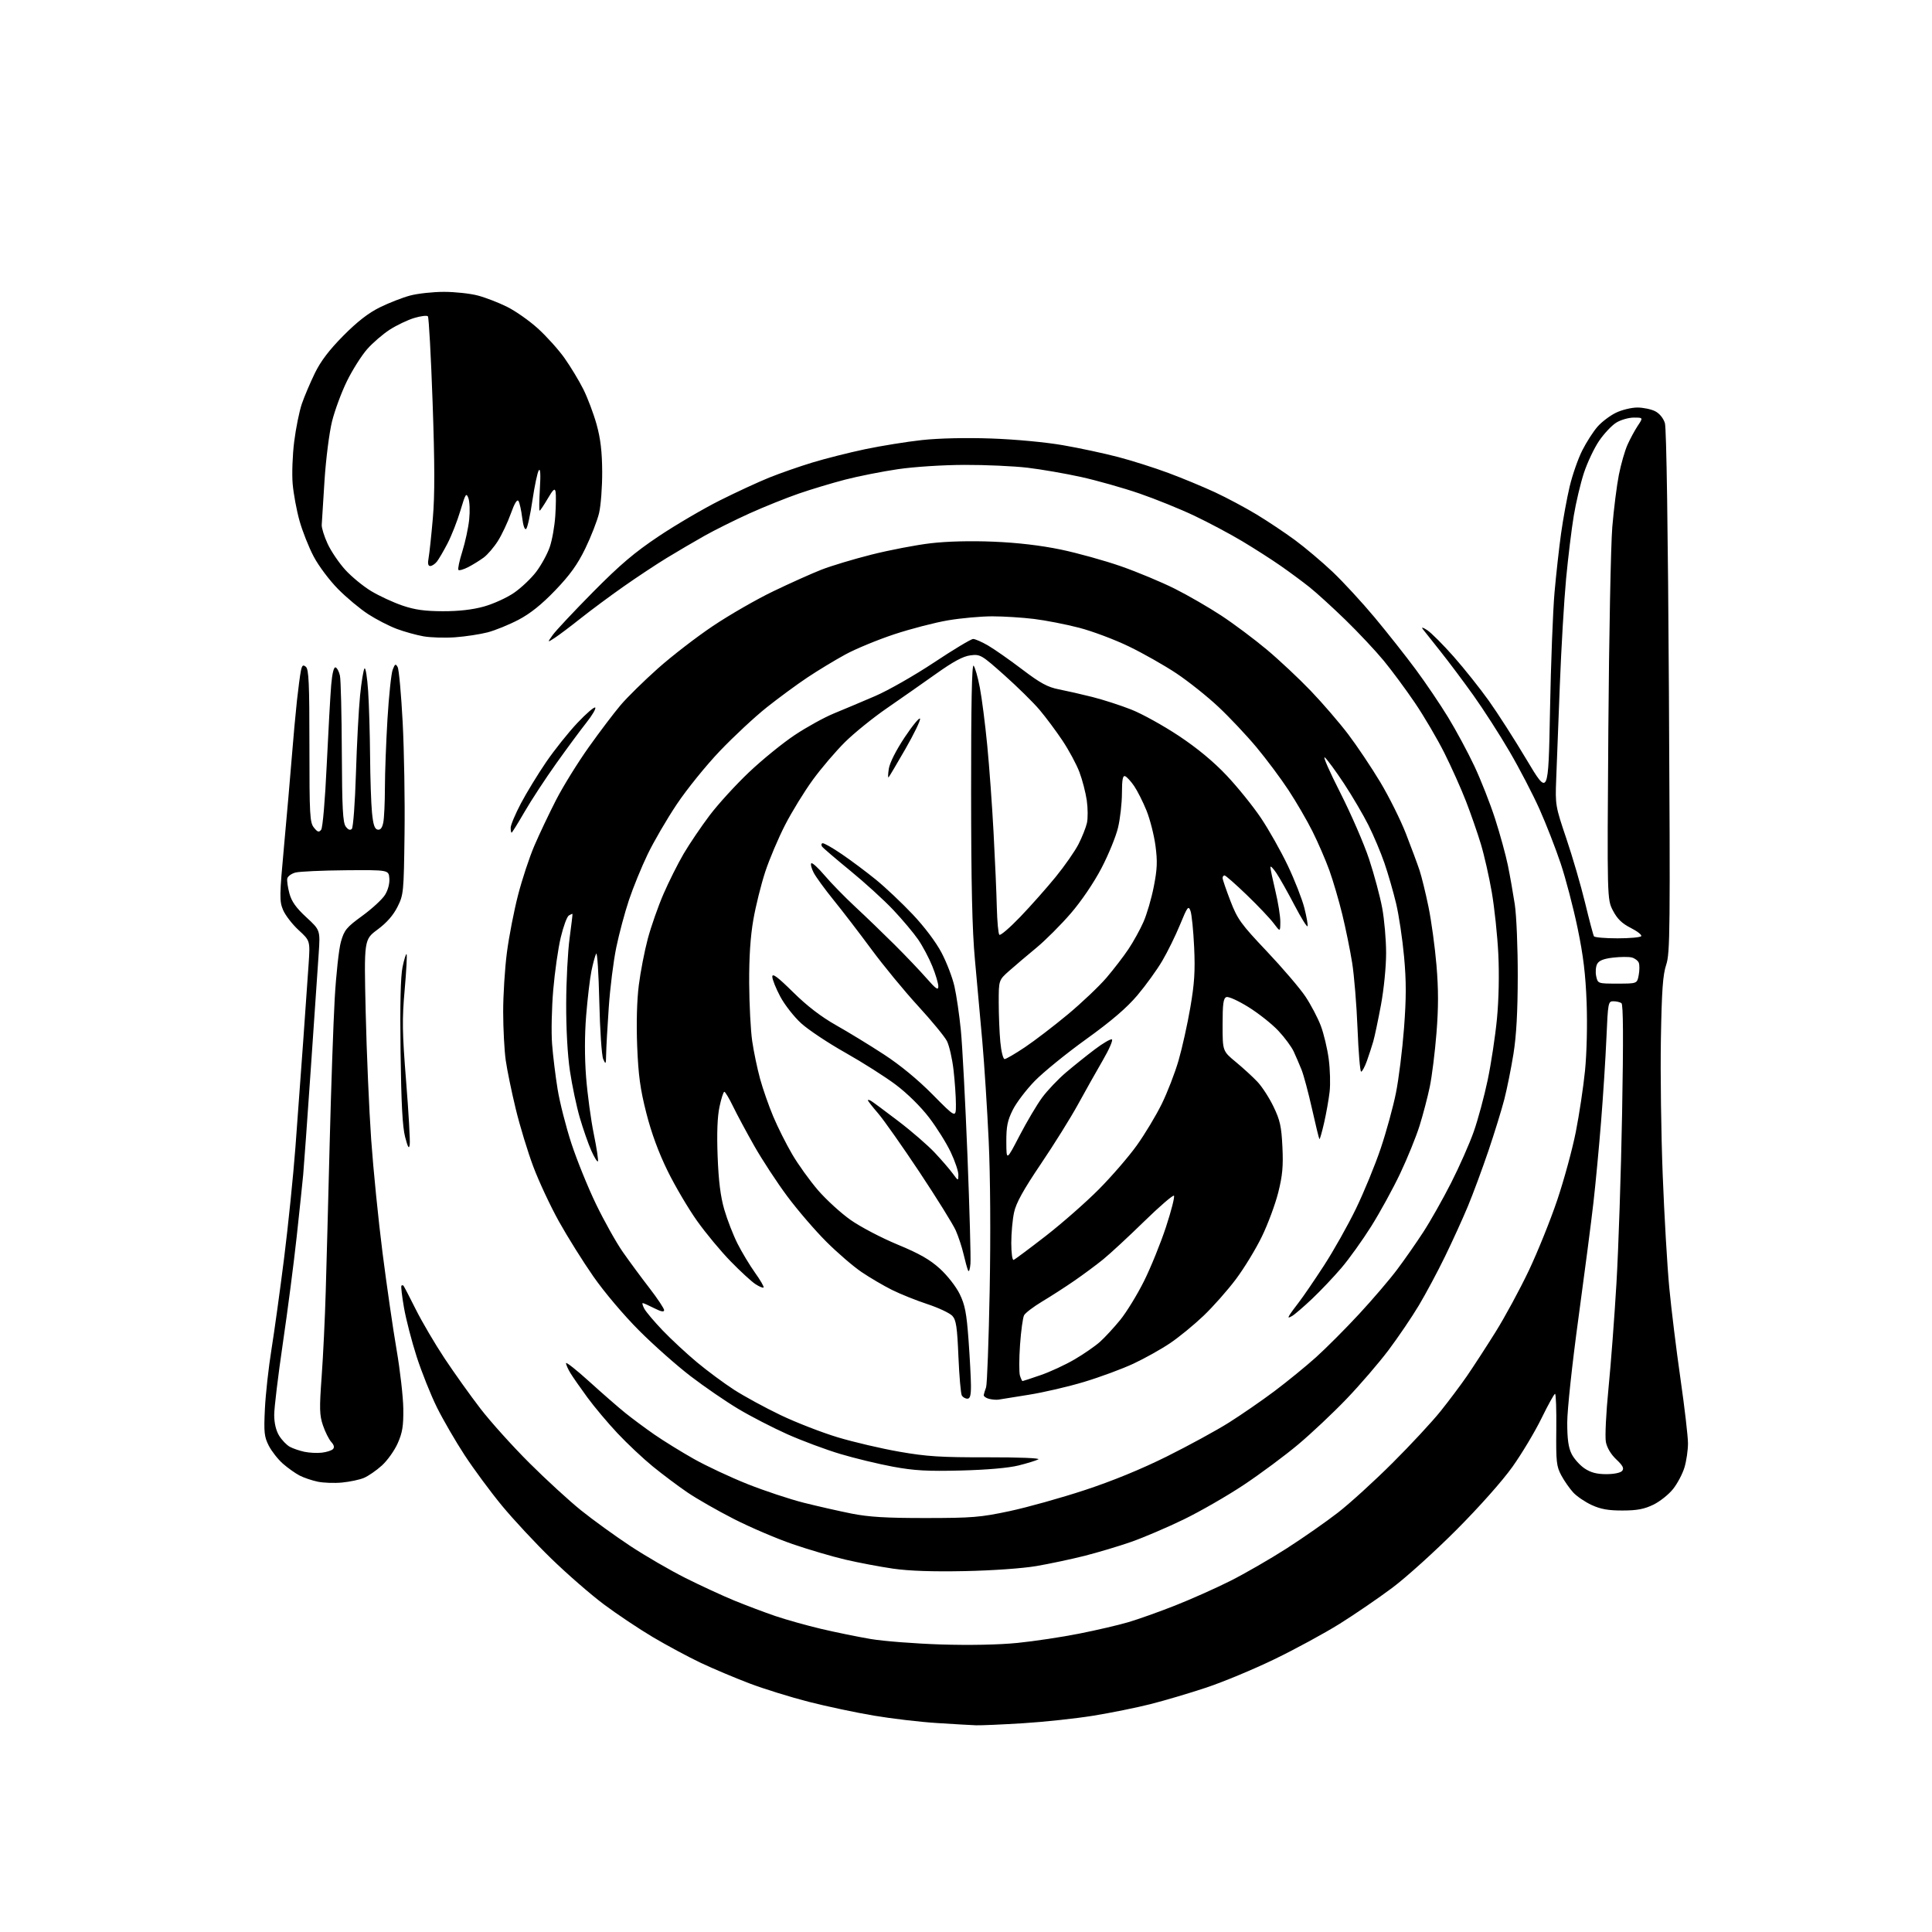 <?xml version="1.0" encoding="UTF-8" standalone="no"?>
<svg 
  version="1.1" 
  xmlns="http://www.w3.org/2000/svg" 
  xmlns:xlink="http://www.w3.org/1999/xlink" 
  xmlns:svg="http://www.w3.org/2000/svg"
  xmlns:rdf="http://www.w3.org/1999/02/22-rdf-syntax-ns#"
  xmlns:cc="http://creativecommons.org/ns#"
  xmlns:dc="http://purl.org/dc/elements/1.1/"
  viewBox="0 0 768 768"
  width="768"
  height="768"
>
<style>svg {background-color: white; }</style>"
<path stroke="none" fill="black" fill-rule="evenodd" d="M388.00,685.83C386.07,685.76 379.05,685.36 372.40,684.93C365.74,684.51 354.49,683.19 347.40,681.99C340.30,680.80 328.65,678.33 321.50,676.50C314.35,674.68 303.77,671.39 298.00,669.21C292.23,667.02 283.48,663.33 278.57,661.01C273.66,658.68 265.11,654.09 259.57,650.81C254.03,647.52 245.22,641.64 240.00,637.73C234.78,633.82 225.38,625.64 219.13,619.56C212.87,613.48 204.05,604.00 199.51,598.50C194.98,593.00 188.32,583.99 184.72,578.49C181.11,572.98 176.16,564.43 173.70,559.49C171.25,554.54 167.62,545.46 165.63,539.31C163.65,533.15 161.38,524.38 160.59,519.82C159.79,515.26 159.34,511.33 159.57,511.09C159.81,510.86 160.17,510.85 160.38,511.08C160.60,511.31 162.80,515.55 165.28,520.50C167.75,525.45 172.91,534.23 176.74,540.00C180.57,545.77 186.99,554.77 191.02,560.00C195.05,565.23 203.78,574.92 210.42,581.54C217.06,588.16 226.32,596.65 231.00,600.41C235.68,604.17 244.45,610.52 250.50,614.52C256.55,618.51 266.45,624.26 272.50,627.29C278.55,630.32 287.32,634.37 292.00,636.29C296.68,638.20 303.96,640.95 308.18,642.39C312.41,643.83 320.58,646.12 326.35,647.49C332.12,648.85 341.03,650.67 346.17,651.54C351.30,652.40 363.82,653.37 374.00,653.70C385.55,654.06 397.01,653.83 404.50,653.08C411.10,652.42 422.12,650.76 429.00,649.39C435.88,648.03 444.65,645.99 448.50,644.85C452.35,643.72 460.68,640.76 467.00,638.27C473.32,635.78 483.23,631.37 489.00,628.47C494.77,625.57 504.85,619.76 511.39,615.57C517.93,611.38 527.15,604.94 531.89,601.26C536.63,597.58 546.38,588.70 553.56,581.53C560.75,574.37 569.33,565.12 572.63,561.00C575.94,556.88 580.66,550.58 583.13,547.00C585.59,543.42 590.69,535.59 594.44,529.59C598.20,523.58 604.17,512.56 607.72,505.09C611.26,497.61 616.36,484.98 619.04,477.00C621.73,469.02 625.04,456.88 626.40,450.00C627.76,443.12 629.41,432.15 630.07,425.60C630.76,418.67 631.03,407.40 630.71,398.60C630.29,387.27 629.39,379.83 627.09,368.80C625.40,360.71 622.40,349.24 620.41,343.30C618.43,337.36 614.65,327.65 612.01,321.73C609.37,315.81 603.99,305.46 600.05,298.73C596.12,292.00 589.66,281.96 585.70,276.41C581.74,270.87 575.84,262.99 572.58,258.91C569.33,254.84 566.18,250.86 565.58,250.08C564.92,249.20 565.59,249.36 567.36,250.51C568.93,251.53 573.65,256.26 577.86,261.02C582.06,265.78 588.36,273.69 591.85,278.59C595.35,283.49 602.10,294.02 606.85,302.00C615.50,316.50 615.50,316.50 616.15,282.50C616.50,263.80 617.31,242.65 617.95,235.50C618.58,228.35 619.75,217.83 620.54,212.12C621.34,206.40 622.88,197.97 623.97,193.38C625.06,188.79 627.31,182.34 628.97,179.06C630.63,175.77 633.36,171.52 635.04,169.61C636.71,167.70 640.01,165.21 642.36,164.07C644.71,162.93 648.54,162.00 650.87,162.00C653.19,162.00 656.39,162.67 657.97,163.48C659.70,164.38 661.23,166.25 661.83,168.23C662.44,170.25 663.05,211.02 663.42,275.00C663.97,370.20 663.88,378.90 662.34,383.50C661.01,387.46 660.57,393.59 660.23,413.00C659.99,426.48 660.32,450.77 660.95,467.00C661.58,483.23 662.76,503.46 663.57,511.96C664.38,520.47 666.38,536.75 668.02,548.14C669.66,559.54 671.00,571.07 671.00,573.77C671.00,576.47 670.37,580.77 669.61,583.31C668.84,585.86 666.81,589.72 665.08,591.89C663.36,594.07 659.83,596.88 657.23,598.14C653.60,599.90 650.76,600.44 645.00,600.45C639.39,600.47 636.30,599.92 632.76,598.29C630.15,597.10 626.84,594.85 625.40,593.31C623.97,591.76 621.83,588.70 620.65,586.50C618.71,582.90 618.52,581.09 618.65,568.25C618.74,560.41 618.51,554.03 618.15,554.07C617.79,554.10 615.37,558.49 612.76,563.82C610.16,569.14 604.99,577.77 601.28,583.00C597.32,588.59 588.15,598.91 579.02,608.08C570.48,616.65 559.00,627.03 553.50,631.14C548.00,635.26 538.57,641.71 532.54,645.48C526.51,649.25 514.81,655.60 506.54,659.60C498.27,663.60 486.10,668.66 479.50,670.85C472.90,673.05 462.96,675.99 457.40,677.40C451.85,678.81 441.61,680.88 434.65,682.01C427.70,683.14 415.14,684.49 406.75,685.01C398.36,685.53 389.93,685.89 388.00,685.83zM383.50,624.54C370.73,624.80 361.38,624.48 355.00,623.56C349.77,622.80 341.23,621.19 336.00,619.96C330.77,618.74 321.32,615.95 315.00,613.78C308.68,611.60 298.21,607.13 291.75,603.83C285.29,600.54 276.96,595.78 273.25,593.25C269.54,590.72 263.35,586.08 259.50,582.94C255.65,579.80 249.35,573.88 245.50,569.78C241.65,565.69 236.25,559.27 233.50,555.51C230.75,551.76 227.71,547.40 226.75,545.82C225.79,544.24 225.00,542.47 225.00,541.88C225.00,541.29 229.16,544.58 234.25,549.19C239.34,553.81 245.75,559.40 248.50,561.62C251.25,563.84 256.49,567.73 260.15,570.27C263.81,572.80 270.89,577.17 275.87,579.98C280.86,582.79 290.46,587.28 297.22,589.97C303.97,592.65 314.00,595.97 319.50,597.36C325.00,598.74 333.55,600.68 338.50,601.67C345.41,603.04 352.27,603.45 368.00,603.44C386.51,603.43 389.74,603.16 401.35,600.69C408.41,599.18 421.84,595.43 431.18,592.35C442.16,588.74 453.70,584.01 463.83,578.97C472.45,574.68 483.55,568.63 488.50,565.51C493.45,562.39 501.63,556.75 506.68,552.96C511.72,549.17 519.15,543.11 523.18,539.49C527.20,535.86 534.90,528.15 540.27,522.34C545.65,516.54 552.46,508.57 555.40,504.64C558.35,500.71 563.03,494.00 565.81,489.72C568.60,485.44 573.55,476.67 576.83,470.22C580.11,463.77 584.17,454.59 585.85,449.81C587.53,445.03 590.02,435.81 591.38,429.31C592.74,422.82 594.40,411.88 595.06,405.00C595.79,397.39 596.00,387.29 595.60,379.18C595.24,371.85 594.07,360.83 593.01,354.68C591.95,348.53 589.99,339.90 588.66,335.50C587.33,331.10 584.67,323.45 582.75,318.50C580.84,313.55 576.96,304.91 574.15,299.29C571.33,293.68 566.07,284.72 562.45,279.39C558.83,274.05 553.24,266.49 550.02,262.59C546.80,258.69 539.97,251.41 534.84,246.42C529.70,241.43 523.25,235.55 520.50,233.37C517.75,231.18 512.58,227.36 509.00,224.87C505.43,222.38 498.58,218.00 493.80,215.14C489.01,212.27 480.46,207.72 474.80,205.03C469.13,202.34 459.26,198.34 452.85,196.14C446.44,193.94 436.09,191.02 429.85,189.63C423.61,188.25 414.00,186.59 408.50,185.93C403.00,185.28 391.69,184.77 383.36,184.80C374.71,184.83 363.35,185.56 356.86,186.52C350.61,187.44 341.23,189.30 336.00,190.65C330.77,192.01 322.45,194.51 317.50,196.22C312.55,197.93 303.77,201.46 298.00,204.06C292.23,206.67 284.12,210.70 280.00,213.02C275.88,215.35 269.12,219.30 265.00,221.82C260.88,224.34 253.15,229.45 247.83,233.19C242.51,236.92 234.86,242.60 230.83,245.80C226.80,249.00 222.16,252.50 220.52,253.56C217.53,255.50 217.53,255.50 219.71,252.43C220.90,250.74 228.09,243.08 235.69,235.39C246.51,224.45 252.18,219.64 261.88,213.15C268.69,208.60 279.62,202.20 286.16,198.92C292.70,195.64 301.53,191.56 305.78,189.85C310.02,188.14 317.72,185.45 322.88,183.88C328.04,182.30 337.49,179.92 343.88,178.57C350.27,177.23 360.45,175.59 366.50,174.93C373.23,174.20 383.90,173.96 394.00,174.31C403.51,174.64 415.58,175.77 422.50,176.97C429.10,178.11 439.00,180.23 444.50,181.68C450.00,183.12 459.00,185.98 464.50,188.03C470.00,190.07 478.32,193.53 483.00,195.70C487.68,197.88 495.10,201.84 499.50,204.50C503.90,207.16 510.77,211.75 514.77,214.69C518.77,217.64 525.48,223.30 529.68,227.27C533.88,231.25 541.44,239.45 546.49,245.50C551.53,251.55 558.87,260.84 562.80,266.15C566.73,271.45 572.51,280.00 575.65,285.15C578.79,290.29 583.48,299.00 586.07,304.50C588.66,310.00 592.38,319.45 594.33,325.50C596.28,331.55 598.56,339.88 599.41,344.00C600.25,348.12 601.48,355.10 602.15,359.50C602.82,363.90 603.35,376.73 603.33,388.00C603.31,402.24 602.78,411.69 601.62,418.96C600.69,424.72 599.06,432.82 598.00,436.96C596.93,441.11 594.08,450.35 591.66,457.50C589.23,464.65 585.57,474.55 583.51,479.50C581.45,484.45 577.35,493.45 574.40,499.50C571.46,505.55 566.77,514.30 564.00,518.94C561.22,523.59 555.81,531.56 551.98,536.67C548.14,541.77 540.61,550.52 535.25,556.11C529.89,561.70 521.23,569.86 516.00,574.24C510.77,578.63 501.10,585.81 494.50,590.21C487.90,594.60 477.10,600.82 470.50,604.02C463.90,607.22 454.51,611.23 449.64,612.93C444.77,614.63 436.44,617.12 431.13,618.47C425.82,619.81 417.20,621.64 411.99,622.53C406.47,623.47 394.55,624.31 383.50,624.54zM136.00,589.33C132.97,589.63 128.62,589.47 126.33,589.00C124.03,588.52 120.77,587.42 119.09,586.55C117.41,585.68 114.42,583.55 112.45,581.83C110.49,580.10 107.96,576.88 106.84,574.68C105.04,571.15 104.85,569.39 105.30,560.08C105.58,554.26 106.75,543.65 107.90,536.50C109.05,529.35 111.32,512.92 112.95,500.00C114.57,487.07 116.59,467.27 117.44,456.00C118.29,444.73 119.68,425.82 120.52,414.00C121.37,402.18 122.34,388.33 122.68,383.23C123.30,373.96 123.30,373.96 118.70,369.73C116.17,367.40 113.39,363.79 112.51,361.69C111.05,358.18 111.08,356.20 112.92,336.19C114.02,324.26 115.40,308.43 115.99,301.00C116.58,293.57 117.50,283.45 118.04,278.50C118.58,273.55 119.29,268.24 119.60,266.70C120.07,264.43 120.45,264.12 121.59,265.07C122.75,266.03 123.00,271.69 123.00,296.51C123.00,324.12 123.16,326.97 124.79,328.99C126.25,330.80 126.78,330.96 127.66,329.85C128.28,329.07 129.22,318.17 129.88,304.00C130.52,290.52 131.32,276.22 131.66,272.22C132.07,267.59 132.70,265.07 133.40,265.30C134.00,265.50 134.78,266.98 135.13,268.58C135.48,270.19 135.82,283.90 135.88,299.06C135.98,321.27 136.28,326.99 137.43,328.56C138.39,329.85 139.20,330.16 139.86,329.50C140.40,328.95 141.13,319.10 141.49,307.50C141.84,295.95 142.58,282.00 143.13,276.50C143.68,271.00 144.49,266.14 144.91,265.70C145.34,265.27 145.98,269.32 146.34,274.70C146.70,280.09 147.04,291.70 147.11,300.50C147.18,309.30 147.52,319.42 147.87,322.99C148.34,327.84 148.91,329.56 150.12,329.79C151.23,330.00 151.93,329.12 152.37,326.92C152.71,325.18 153.00,318.97 153.01,313.12C153.01,307.28 153.48,294.96 154.03,285.75C154.59,276.54 155.52,267.76 156.09,266.25C156.99,263.89 157.27,263.73 158.07,265.17C158.59,266.08 159.48,275.98 160.07,287.17C160.65,298.35 160.99,318.30 160.81,331.50C160.51,354.79 160.43,355.65 158.00,360.50C156.32,363.85 153.72,366.82 150.10,369.50C144.70,373.50 144.70,373.50 145.37,402.50C145.74,418.45 146.72,441.17 147.55,452.98C148.38,464.80 150.41,485.05 152.06,497.98C153.71,510.92 156.22,528.25 157.64,536.50C159.06,544.75 160.26,555.33 160.32,560.00C160.40,566.88 159.97,569.50 158.09,573.74C156.81,576.62 153.97,580.61 151.77,582.59C149.58,584.57 146.37,586.78 144.64,587.50C142.91,588.22 139.03,589.04 136.00,589.33zM638.53,586.00C641.62,586.00 644.20,585.46 644.84,584.69C645.67,583.69 645.11,582.60 642.50,580.14C640.37,578.13 638.80,575.51 638.36,573.20C637.97,571.17 638.43,561.62 639.39,552.00C640.34,542.38 641.78,523.48 642.57,510.00C643.37,496.52 644.38,466.15 644.81,442.50C645.35,412.85 645.27,399.27 644.55,398.77C643.97,398.36 642.53,398.02 641.35,398.02C639.28,398.00 639.19,398.52 638.57,412.75C638.22,420.86 637.26,435.82 636.44,446.00C635.62,456.18 634.27,470.57 633.42,478.00C632.58,485.43 629.89,506.12 627.45,524.00C624.93,542.40 623.01,560.40 623.00,565.50C623.00,572.08 623.47,575.44 624.75,577.98C625.71,579.89 628.03,582.48 629.90,583.73C632.35,585.37 634.75,586.00 638.53,586.00zM382.00,584.55C368.64,584.89 363.50,584.60 355.00,583.04C349.23,581.97 339.80,579.70 334.05,577.98C328.31,576.27 318.82,572.73 312.96,570.12C307.11,567.50 298.31,562.96 293.41,560.02C288.51,557.09 280.03,551.27 274.58,547.10C269.12,542.93 259.89,534.76 254.08,528.94C247.98,522.84 240.27,513.72 235.88,507.43C231.69,501.42 225.52,491.55 222.16,485.50C218.79,479.45 214.23,469.68 212.01,463.79C209.80,457.90 206.64,447.55 205.01,440.79C203.37,434.03 201.58,425.35 201.04,421.50C200.49,417.65 200.03,409.01 200.02,402.30C200.01,395.59 200.68,384.92 201.51,378.58C202.34,372.24 204.33,361.98 205.94,355.78C207.54,349.57 210.45,340.76 212.42,336.18C214.38,331.60 218.27,323.42 221.05,317.99C223.84,312.56 229.71,303.09 234.09,296.94C238.46,290.79 244.17,283.27 246.77,280.21C249.37,277.16 256.00,270.64 261.50,265.74C267.00,260.83 276.86,253.22 283.42,248.83C289.97,244.43 300.77,238.22 307.42,235.03C314.06,231.83 322.65,227.98 326.50,226.47C330.35,224.96 339.35,222.25 346.50,220.45C353.65,218.65 364.23,216.62 370.00,215.95C376.56,215.18 385.94,214.95 395.00,215.33C404.47,215.72 413.72,216.81 421.65,218.45C428.32,219.84 439.12,222.84 445.65,225.12C452.17,227.40 461.77,231.41 467.00,234.03C472.23,236.65 480.55,241.46 485.50,244.72C490.45,247.97 498.55,254.03 503.50,258.17C508.45,262.31 516.34,269.70 521.03,274.60C525.72,279.49 532.41,287.26 535.91,291.86C539.40,296.46 545.13,305.01 548.65,310.86C552.16,316.71 556.79,326.00 558.92,331.50C561.06,337.00 563.48,343.52 564.30,346.00C565.12,348.48 566.72,355.00 567.85,360.50C568.98,366.00 570.41,376.43 571.02,383.67C571.83,393.29 571.83,400.55 571.02,410.65C570.42,418.25 569.22,427.84 568.37,431.96C567.52,436.07 565.69,443.05 564.31,447.47C562.93,451.89 559.45,460.45 556.58,466.50C553.71,472.55 548.53,482.00 545.07,487.50C541.61,493.00 536.29,500.43 533.24,504.00C530.20,507.57 524.96,513.10 521.60,516.28C518.25,519.45 514.66,522.54 513.63,523.13C512.14,523.98 511.92,523.92 512.55,522.85C512.98,522.11 514.69,519.76 516.35,517.63C518.00,515.50 522.46,508.98 526.26,503.13C530.07,497.28 535.80,487.10 539.00,480.50C542.20,473.90 546.64,463.10 548.86,456.50C551.08,449.90 553.80,440.00 554.90,434.50C556.01,429.00 557.45,417.44 558.11,408.80C559.03,396.73 559.04,390.14 558.14,380.30C557.50,373.26 556.07,363.73 554.97,359.13C553.87,354.52 551.79,347.32 550.35,343.13C548.91,338.93 546.04,332.12 543.97,328.00C541.90,323.88 537.54,316.45 534.28,311.50C531.01,306.55 527.58,301.87 526.64,301.10C525.70,300.33 528.46,306.63 532.77,315.10C537.07,323.57 542.23,335.45 544.23,341.50C546.23,347.55 548.57,356.26 549.43,360.86C550.29,365.46 551.00,373.56 551.00,378.86C551.00,384.32 550.11,393.27 548.95,399.50C547.82,405.55 546.45,412.07 545.89,414.00C545.33,415.93 544.19,419.41 543.36,421.75C542.52,424.09 541.49,426.00 541.07,426.00C540.66,426.00 540.01,418.30 539.64,408.89C539.27,399.48 538.30,387.66 537.49,382.64C536.68,377.61 534.92,369.00 533.58,363.50C532.24,358.00 529.93,350.12 528.45,346.00C526.96,341.88 523.94,334.90 521.74,330.50C519.54,326.10 515.24,318.71 512.18,314.07C509.13,309.43 503.42,301.78 499.49,297.07C495.56,292.36 488.74,285.11 484.33,280.98C479.92,276.84 472.40,270.85 467.63,267.67C462.85,264.49 454.34,259.67 448.72,256.96C443.10,254.24 434.23,250.91 429.00,249.55C423.77,248.19 415.69,246.61 411.03,246.04C406.37,245.47 398.91,245.00 394.45,245.00C390.00,245.00 382.11,245.71 376.93,246.58C371.74,247.45 362.10,249.95 355.50,252.13C348.90,254.31 340.12,257.94 336.00,260.19C331.88,262.44 325.12,266.53 321.00,269.28C316.88,272.02 309.60,277.37 304.84,281.15C300.07,284.94 291.69,292.74 286.21,298.48C280.72,304.22 272.99,313.78 269.03,319.71C265.06,325.65 259.85,334.59 257.45,339.59C255.04,344.59 251.70,352.76 250.03,357.75C248.36,362.74 246.08,371.25 244.97,376.66C243.85,382.07 242.51,392.80 241.99,400.50C241.46,408.20 240.99,416.52 240.95,419.00C240.88,423.14 240.78,423.30 239.78,421.00C239.18,419.60 238.49,409.50 238.23,398.09C237.97,386.86 237.42,378.31 236.99,379.09C236.56,379.86 235.72,382.98 235.10,386.00C234.49,389.02 233.55,396.98 233.01,403.67C232.38,411.48 232.37,420.25 232.98,428.17C233.51,434.95 234.89,445.15 236.05,450.83C237.22,456.51 237.94,461.39 237.67,461.67C237.39,461.94 236.20,459.99 235.02,457.33C233.84,454.67 231.80,448.81 230.48,444.31C229.17,439.81 227.40,431.42 226.55,425.68C225.60,419.32 225.03,408.86 225.07,398.87C225.10,389.87 225.71,378.23 226.42,373.00C227.12,367.77 227.64,363.41 227.57,363.30C227.50,363.20 226.84,363.48 226.11,363.93C225.38,364.38 223.94,368.29 222.91,372.63C221.87,376.96 220.53,386.35 219.92,393.50C219.31,400.65 219.10,410.32 219.46,415.00C219.82,419.68 220.81,427.77 221.66,433.00C222.51,438.23 224.97,447.90 227.13,454.50C229.29,461.10 233.70,471.98 236.93,478.67C240.17,485.37 244.95,493.92 247.57,497.67C250.19,501.43 254.96,507.89 258.17,512.04C261.37,516.19 264.00,520.14 264.00,520.81C264.00,521.65 262.74,521.40 260.04,520.02C257.86,518.91 255.82,518.00 255.50,518.00C255.19,518.00 255.47,519.01 256.13,520.25C256.79,521.49 260.07,525.36 263.41,528.86C266.76,532.36 272.88,538.04 277.00,541.48C281.12,544.92 287.79,549.86 291.81,552.46C295.84,555.05 304.16,559.59 310.31,562.53C316.47,565.48 326.68,569.44 333.00,571.35C339.32,573.25 350.35,575.83 357.50,577.08C368.44,578.99 373.97,579.34 392.39,579.30C405.02,579.28 413.64,579.62 412.76,580.11C411.92,580.58 408.37,581.68 404.87,582.55C400.89,583.54 392.31,584.29 382.00,584.55zM127.91,577.46C129.79,577.25 131.78,576.62 132.34,576.06C133.02,575.38 132.81,574.44 131.67,573.19C130.75,572.17 129.27,569.22 128.39,566.64C127.00,562.56 126.93,560.00 127.86,547.22C128.45,539.12 129.18,523.95 129.48,513.50C129.79,503.05 130.50,476.50 131.05,454.50C131.61,432.50 132.51,406.62 133.05,397.00C133.60,387.38 134.71,377.17 135.53,374.33C136.86,369.68 137.73,368.63 144.04,364.04C147.91,361.22 151.97,357.48 153.06,355.71C154.25,353.79 154.94,351.16 154.77,349.15C154.50,345.81 154.50,345.81 137.42,345.94C128.03,346.02 119.03,346.43 117.42,346.86C115.82,347.29 114.36,348.37 114.19,349.25C114.02,350.13 114.41,352.79 115.05,355.17C115.90,358.35 117.68,360.85 121.76,364.62C127.32,369.75 127.32,369.75 126.68,379.12C126.33,384.28 124.91,404.93 123.54,425.00C122.16,445.07 120.80,463.98 120.52,467.00C120.24,470.02 119.08,481.05 117.95,491.50C116.82,501.95 114.34,521.05 112.44,533.94C110.55,546.83 109.00,559.66 109.00,562.44C109.01,565.68 109.70,568.64 110.95,570.69C112.02,572.44 113.93,574.43 115.20,575.12C116.46,575.81 119.08,576.70 121.00,577.11C122.92,577.52 126.04,577.68 127.91,577.46zM397.00,556.36C396.18,556.51 394.46,556.38 393.19,556.07C391.92,555.76 390.96,555.05 391.06,554.50C391.16,553.95 391.57,552.60 391.98,551.50C392.39,550.40 393.03,533.08 393.41,513.00C393.83,490.84 393.67,467.46 393.02,453.50C392.43,440.85 391.29,423.07 390.49,414.00C389.69,404.93 388.37,390.30 387.55,381.50C386.46,369.84 386.05,351.67 386.03,314.55C386.01,280.17 386.33,263.93 387.01,264.61C387.57,265.17 388.69,269.09 389.50,273.32C390.31,277.55 391.63,287.87 392.44,296.25C393.26,304.64 394.39,320.27 394.96,331.00C395.54,341.73 396.12,355.08 396.25,360.67C396.39,366.26 396.84,371.18 397.26,371.59C397.67,372.01 401.43,368.78 405.61,364.42C409.79,360.07 416.12,352.92 419.69,348.54C423.26,344.16 427.33,338.31 428.74,335.54C430.15,332.77 431.65,329.00 432.07,327.17C432.48,325.34 432.46,321.29 432.01,318.17C431.56,315.05 430.25,309.99 429.09,306.93C427.94,303.86 424.91,298.24 422.37,294.43C419.83,290.62 415.71,285.09 413.21,282.14C410.71,279.19 404.42,273.01 399.24,268.39C390.13,260.28 389.67,260.02 385.76,260.51C382.85,260.87 379.00,262.94 372.11,267.84C366.82,271.59 358.03,277.75 352.56,281.52C347.09,285.28 339.62,291.32 335.96,294.93C332.30,298.55 326.54,305.29 323.16,309.92C319.78,314.55 314.80,322.65 312.09,327.92C309.39,333.19 305.83,341.58 304.19,346.57C302.55,351.56 300.42,360.11 299.47,365.57C298.29,372.32 297.76,380.42 297.81,390.85C297.86,399.30 298.40,409.65 299.01,413.85C299.62,418.06 301.04,424.82 302.15,428.88C303.27,432.94 305.63,439.69 307.40,443.88C309.16,448.07 312.54,454.80 314.90,458.83C317.25,462.86 321.87,469.28 325.15,473.10C328.44,476.91 334.30,482.26 338.17,484.98C342.05,487.71 350.42,492.09 356.77,494.72C365.43,498.30 369.64,500.70 373.61,504.31C376.58,507.01 380.04,511.43 381.48,514.37C383.59,518.68 384.22,521.93 385.00,532.56C385.52,539.68 385.95,547.86 385.97,550.75C385.99,554.67 385.63,556.00 384.56,556.00C383.77,556.00 382.77,555.44 382.35,554.76C381.93,554.07 381.32,547.12 380.99,539.31C380.50,527.53 380.09,524.76 378.59,523.10C377.59,521.99 373.11,519.88 368.63,518.40C364.16,516.93 357.80,514.37 354.50,512.72C351.20,511.07 345.80,507.90 342.50,505.67C339.20,503.44 332.87,497.99 328.43,493.55C323.99,489.12 317.01,481.00 312.92,475.50C308.83,470.00 302.94,461.00 299.82,455.50C296.70,450.00 292.90,442.91 291.37,439.75C289.84,436.59 288.29,434.00 287.93,434.00C287.57,434.00 286.70,436.68 286.01,439.97C285.16,443.96 284.92,450.47 285.27,459.72C285.65,469.51 286.41,475.62 287.92,480.83C289.09,484.86 291.45,490.93 293.16,494.33C294.87,497.72 298.01,502.94 300.13,505.92C302.26,508.89 303.79,511.54 303.53,511.80C303.27,512.06 301.81,511.45 300.28,510.45C298.75,509.45 294.34,505.40 290.49,501.45C286.63,497.51 280.62,490.28 277.14,485.39C273.65,480.50 268.37,471.54 265.39,465.47C261.81,458.18 258.94,450.38 256.93,442.47C254.50,432.94 253.76,427.53 253.29,415.92C252.93,406.82 253.17,397.71 253.93,391.67C254.60,386.35 256.21,378.02 257.51,373.16C258.81,368.30 261.61,360.31 263.73,355.41C265.85,350.51 269.46,343.31 271.75,339.40C274.04,335.50 278.69,328.63 282.08,324.13C285.48,319.63 292.55,311.89 297.79,306.93C303.02,301.98 311.18,295.34 315.91,292.20C320.63,289.05 327.65,285.18 331.50,283.60C335.35,282.02 342.72,278.92 347.87,276.70C353.03,274.49 363.57,268.47 371.30,263.34C379.03,258.20 386.02,254.00 386.84,254.00C387.65,254.00 390.38,255.20 392.88,256.67C395.39,258.14 401.47,262.40 406.39,266.14C413.56,271.58 416.44,273.15 420.92,274.03C423.99,274.63 429.98,275.99 434.22,277.06C438.47,278.13 445.45,280.38 449.72,282.07C454.00,283.76 462.48,288.46 468.58,292.51C475.90,297.37 482.34,302.70 487.58,308.24C491.93,312.84 498.08,320.45 501.23,325.14C504.39,329.84 509.19,338.36 511.92,344.09C514.64,349.82 517.59,357.36 518.48,360.84C519.37,364.33 519.96,367.63 519.78,368.17C519.60,368.71 517.26,364.96 514.58,359.83C511.90,354.70 508.65,348.93 507.36,347.02C506.06,345.10 505.00,344.06 505.00,344.70C505.00,345.35 505.90,349.61 506.99,354.19C508.09,358.76 508.97,364.30 508.95,366.50C508.91,370.50 508.91,370.50 506.28,367.00C504.83,365.07 500.03,360.01 495.60,355.75C491.18,351.49 487.21,348.00 486.78,348.00C486.35,348.00 486.00,348.46 486.00,349.03C486.00,349.60 487.40,353.68 489.10,358.10C491.92,365.41 493.24,367.25 503.59,378.18C509.85,384.80 516.75,392.88 518.92,396.12C521.09,399.37 523.84,404.61 525.04,407.76C526.23,410.92 527.65,416.88 528.19,421.00C528.73,425.12 528.89,430.95 528.55,433.94C528.21,436.93 527.23,442.47 526.37,446.26C525.51,450.04 524.66,453.00 524.49,452.82C524.31,452.64 522.98,447.21 521.54,440.75C520.09,434.29 518.22,427.32 517.39,425.25C516.56,423.19 515.17,419.95 514.30,418.06C513.44,416.17 510.69,412.44 508.19,409.78C505.70,407.11 500.36,402.87 496.33,400.36C492.22,397.80 488.33,396.04 487.50,396.36C486.30,396.82 486.00,399.03 486.00,407.38C486.00,417.81 486.00,417.81 491.25,422.15C494.14,424.54 498.00,428.07 499.82,430.00C501.65,431.92 504.54,436.37 506.23,439.89C508.84,445.29 509.39,447.76 509.78,455.93C510.15,463.60 509.81,467.33 508.12,474.04C506.95,478.69 504.04,486.55 501.64,491.50C499.25,496.45 494.59,504.10 491.29,508.50C487.99,512.90 482.19,519.46 478.40,523.07C474.60,526.68 468.63,531.58 465.12,533.94C461.61,536.31 455.08,539.96 450.62,542.05C446.15,544.14 437.32,547.41 431.00,549.31C424.68,551.22 414.77,553.52 409.00,554.43C403.23,555.34 397.82,556.21 397.00,556.36zM406.47,549.00C406.66,549.00 409.89,547.94 413.65,546.64C417.42,545.35 423.49,542.53 427.15,540.39C430.81,538.25 435.36,535.10 437.27,533.39C439.18,531.68 442.79,527.77 445.29,524.71C447.79,521.64 452.04,514.71 454.74,509.31C457.43,503.92 461.37,494.21 463.49,487.76C465.61,481.30 467.04,475.70 466.66,475.32C466.28,474.95 460.92,479.58 454.74,485.61C448.56,491.65 441.25,498.41 438.50,500.64C435.75,502.88 430.57,506.71 427.00,509.17C423.43,511.63 417.69,515.33 414.24,517.39C410.80,519.46 407.59,521.91 407.09,522.83C406.60,523.75 405.87,529.04 405.48,534.59C405.09,540.14 405.07,545.65 405.45,546.84C405.83,548.03 406.29,549.00 406.47,549.00zM385.77,502.35C385.58,504.67 385.16,505.84 384.81,505.00C384.46,504.18 383.66,501.25 383.02,498.50C382.38,495.75 380.99,491.53 379.93,489.13C378.87,486.73 372.40,476.31 365.55,465.99C358.69,455.67 351.26,445.12 349.04,442.55C346.82,439.98 345.00,437.65 345.00,437.38C345.00,437.11 345.56,437.21 346.25,437.62C346.94,438.02 351.82,441.64 357.09,445.66C362.37,449.68 368.90,455.34 371.61,458.24C374.33,461.13 377.53,464.85 378.74,466.50C380.94,469.50 380.94,469.50 380.97,467.00C380.98,465.62 379.62,461.57 377.93,458.00C376.25,454.43 372.37,448.23 369.32,444.24C366.03,439.94 360.66,434.63 356.13,431.23C351.94,428.07 342.91,422.34 336.09,418.49C329.26,414.65 321.35,409.39 318.50,406.80C315.66,404.22 311.91,399.43 310.17,396.16C308.43,392.89 307.00,389.33 307.00,388.24C307.00,386.76 309.10,388.32 315.25,394.39C320.83,399.90 326.35,404.14 332.32,407.52C337.18,410.26 345.73,415.48 351.32,419.13C357.82,423.36 364.84,429.14 370.75,435.12C380.00,444.48 380.00,444.48 379.99,438.99C379.99,435.97 379.56,429.81 379.04,425.29C378.52,420.78 377.33,415.61 376.40,413.80C375.46,411.99 370.30,405.73 364.93,399.88C359.56,394.03 351.22,383.90 346.40,377.37C341.58,370.84 334.80,362.01 331.34,357.75C327.89,353.49 324.34,348.61 323.45,346.91C322.57,345.21 322.14,343.52 322.50,343.17C322.86,342.81 325.25,344.99 327.81,348.01C330.37,351.03 335.85,356.64 339.98,360.48C344.12,364.32 351.12,371.07 355.55,375.48C359.98,379.89 365.72,385.91 368.30,388.86C372.08,393.17 373.00,393.80 373.00,392.09C373.00,390.92 371.92,387.30 370.60,384.06C369.28,380.81 366.75,376.04 364.97,373.46C363.19,370.88 358.76,365.60 355.12,361.74C351.48,357.87 343.77,350.85 338.00,346.13C332.23,341.41 327.18,337.09 326.78,336.52C326.39,335.96 326.46,335.36 326.94,335.20C327.43,335.03 330.90,336.99 334.66,339.56C338.42,342.12 344.53,346.70 348.24,349.72C351.95,352.74 358.50,358.93 362.79,363.46C367.48,368.42 372.07,374.51 374.28,378.72C376.31,382.57 378.62,388.60 379.41,392.11C380.21,395.63 381.35,403.45 381.95,409.50C382.55,415.55 383.73,437.98 384.58,459.35C385.42,480.72 385.95,500.07 385.77,502.35zM402.93,500.83C403.44,500.65 409.18,496.37 415.68,491.33C422.18,486.28 431.69,477.92 436.82,472.76C441.95,467.59 448.74,459.73 451.91,455.29C455.09,450.85 459.53,443.46 461.80,438.86C464.06,434.26 467.08,426.45 468.51,421.50C469.94,416.55 472.04,407.10 473.17,400.50C474.81,390.98 475.13,386.02 474.69,376.50C474.38,369.90 473.73,363.41 473.23,362.08C472.42,359.89 472.02,360.41 469.08,367.58C467.29,371.94 464.10,378.43 461.99,382.00C459.89,385.57 455.45,391.71 452.13,395.64C447.89,400.65 441.84,405.84 431.80,413.07C423.93,418.73 414.73,426.21 411.34,429.69C407.95,433.17 404.01,438.35 402.59,441.20C400.48,445.44 400.01,447.78 400.03,453.95C400.07,461.50 400.07,461.50 405.28,451.46C408.15,445.94 412.20,439.10 414.28,436.28C416.37,433.45 420.64,428.96 423.78,426.29C426.93,423.62 432.07,419.50 435.22,417.13C438.36,414.75 441.40,412.97 441.98,413.16C442.55,413.35 440.93,417.11 438.37,421.50C435.82,425.90 431.39,433.77 428.53,439.00C425.67,444.23 419.03,454.88 413.76,462.68C406.73,473.11 403.90,478.22 403.10,481.98C402.49,484.80 402.00,490.26 402.00,494.13C402.00,498.05 402.41,501.02 402.93,500.83zM162.87,455.00C162.59,456.92 162.16,456.22 161.05,452.00C160.00,448.02 159.50,438.70 159.23,418.24C158.98,399.33 159.24,388.15 160.02,384.41C160.65,381.35 161.38,379.04 161.62,379.29C161.87,379.54 161.53,385.92 160.86,393.48C159.81,405.32 159.89,410.33 161.44,429.86C162.44,442.31 163.08,453.62 162.87,455.00zM399.34,421.00C399.92,421.00 403.57,418.87 407.45,416.27C411.33,413.67 419.00,407.79 424.50,403.22C430.00,398.64 436.89,392.10 439.81,388.70C442.72,385.29 446.69,380.13 448.61,377.24C450.54,374.35 453.21,369.52 454.54,366.50C455.88,363.48 457.73,357.15 458.65,352.44C460.02,345.47 460.15,342.44 459.32,336.19C458.75,331.96 457.15,325.67 455.75,322.20C454.34,318.74 452.14,314.36 450.85,312.47C449.56,310.58 447.94,308.81 447.25,308.55C446.32,308.19 446.00,309.92 445.99,315.28C445.98,319.25 445.29,325.40 444.45,328.94C443.62,332.48 440.64,339.76 437.84,345.12C434.80,350.92 429.87,358.20 425.62,363.12C421.70,367.66 415.57,373.79 412.00,376.74C408.43,379.69 403.59,383.79 401.25,385.86C397.00,389.61 397.00,389.61 397.01,398.56C397.01,403.48 397.30,410.54 397.65,414.25C398.00,417.96 398.76,421.00 399.34,421.00zM642.97,391.00C650.78,391.00 650.78,391.00 651.41,387.63C651.76,385.78 651.78,383.58 651.45,382.73C651.13,381.89 649.88,380.94 648.68,380.62C647.48,380.31 644.12,380.33 641.21,380.67C637.44,381.11 635.62,381.84 634.89,383.20C634.33,384.26 634.16,386.44 634.51,388.06C635.16,391.00 635.16,391.00 642.97,391.00zM643.00,373.00C647.89,373.00 652.13,372.61 652.42,372.13C652.72,371.64 650.83,370.17 648.23,368.85C644.74,367.08 642.89,365.27 641.17,361.97C638.85,357.50 638.85,357.50 639.34,290.00C639.61,252.88 640.32,216.65 640.91,209.50C641.51,202.35 642.68,193.02 643.52,188.77C644.36,184.52 645.91,179.12 646.97,176.77C648.02,174.42 649.85,171.04 651.04,169.25C653.20,166.00 653.20,166.00 649.47,166.00C647.41,166.00 644.27,166.90 642.48,168.01C640.69,169.12 637.62,172.38 635.66,175.26C633.70,178.14 630.99,183.88 629.63,188.00C628.28,192.12 626.47,199.78 625.60,205.00C624.73,210.22 623.36,221.47 622.55,230.00C621.75,238.53 620.62,257.65 620.05,272.50C619.48,287.35 618.83,304.16 618.61,309.85C618.22,319.94 618.31,320.52 622.65,333.35C625.10,340.58 628.45,352.10 630.11,358.94C631.76,365.78 633.34,371.74 633.62,372.19C633.89,372.64 638.11,373.00 643.00,373.00zM203.37,331.00C203.16,331.00 203.00,330.12 203.00,329.05C203.00,327.97 204.83,323.61 207.07,319.36C209.32,315.10 213.84,307.70 217.12,302.90C220.41,298.10 225.98,291.12 229.51,287.38C233.03,283.64 236.23,280.89 236.61,281.27C236.99,281.65 235.42,284.34 233.12,287.23C230.82,290.13 225.41,297.45 221.10,303.50C216.79,309.55 211.12,318.21 208.50,322.75C205.87,327.29 203.57,331.00 203.37,331.00zM353.22,309.00C352.94,309.27 352.99,307.73 353.32,305.58C353.69,303.21 356.19,298.26 359.63,293.08C362.77,288.37 365.52,285.05 365.73,285.70C365.95,286.35 363.34,291.75 359.93,297.69C356.51,303.64 353.50,308.73 353.22,309.00zM180.93,253.33C176.85,253.62 171.18,253.45 168.35,252.95C165.51,252.45 160.72,251.12 157.70,249.99C154.68,248.86 149.57,246.23 146.35,244.14C143.13,242.05 137.73,237.55 134.35,234.12C130.94,230.67 126.62,224.91 124.67,221.18C122.72,217.49 120.20,211.10 119.05,206.98C117.90,202.87 116.68,196.29 116.34,192.36C116.00,188.43 116.27,180.86 116.95,175.53C117.62,170.19 118.99,163.43 120.00,160.49C121.01,157.55 123.34,152.08 125.17,148.32C127.51,143.53 130.88,139.10 136.50,133.43C142.07,127.81 146.49,124.39 151.05,122.15C154.65,120.38 160.05,118.27 163.05,117.48C166.05,116.68 172.10,116.02 176.50,116.02C180.90,116.02 186.95,116.68 189.95,117.48C192.95,118.27 198.14,120.27 201.48,121.92C204.82,123.56 210.37,127.45 213.80,130.56C217.24,133.67 222.01,138.98 224.41,142.36C226.80,145.74 230.16,151.29 231.87,154.70C233.58,158.11 235.95,164.41 237.15,168.70C238.73,174.41 239.33,179.45 239.38,187.50C239.41,193.55 238.85,200.97 238.13,204.00C237.40,207.03 234.95,213.32 232.68,218.00C229.58,224.39 226.61,228.52 220.74,234.65C215.31,240.30 210.85,243.88 206.12,246.37C202.38,248.33 196.85,250.58 193.84,251.37C190.83,252.15 185.02,253.03 180.93,253.33zM176.02,242.97C182.35,242.99 187.82,242.37 192.35,241.11C196.09,240.07 201.49,237.62 204.34,235.65C207.19,233.69 211.16,229.93 213.16,227.29C215.15,224.66 217.57,220.25 218.52,217.50C219.48,214.75 220.48,209.11 220.74,204.97C221.01,200.83 221.06,196.56 220.85,195.48C220.56,193.93 219.88,194.52 217.70,198.26C216.17,200.87 214.73,203.00 214.51,203.00C214.28,203.00 214.33,199.06 214.61,194.25C214.96,188.43 214.80,186.00 214.16,187.00C213.63,187.82 212.50,193.18 211.65,198.89C210.81,204.61 209.70,209.70 209.18,210.22C208.60,210.80 208.00,209.12 207.58,205.82C207.22,202.88 206.56,199.90 206.11,199.18C205.58,198.32 204.54,200.02 203.05,204.19C201.81,207.66 199.50,212.54 197.93,215.04C196.35,217.54 193.81,220.50 192.28,221.63C190.75,222.76 188.00,224.47 186.16,225.42C184.32,226.37 182.55,226.88 182.23,226.56C181.91,226.24 182.60,222.94 183.77,219.24C184.94,215.53 186.17,209.80 186.51,206.50C186.85,203.20 186.71,199.38 186.19,198.00C185.34,195.74 185.03,196.23 183.01,203.00C181.78,207.12 179.48,212.97 177.91,216.00C176.34,219.03 174.43,222.29 173.67,223.25C172.90,224.21 171.72,225.00 171.03,225.00C170.16,225.00 169.96,224.00 170.38,221.75C170.71,219.96 171.46,212.88 172.06,206.00C172.85,196.87 172.83,184.47 171.97,160.00C171.32,141.57 170.48,126.16 170.09,125.74C169.70,125.32 167.26,125.62 164.67,126.40C162.08,127.18 157.71,129.26 154.97,131.02C152.22,132.79 148.15,136.29 145.94,138.81C143.72,141.33 140.12,147.02 137.94,151.45C135.76,155.88 133.09,163.10 131.99,167.50C130.89,171.94 129.56,182.39 129.00,191.00C128.45,199.53 127.94,207.48 127.89,208.67C127.83,209.86 128.88,213.24 130.24,216.17C131.59,219.10 134.74,223.75 137.24,226.50C139.74,229.25 144.39,233.07 147.58,234.99C150.77,236.91 156.34,239.48 159.94,240.71C164.89,242.40 168.84,242.95 176.02,242.97z" />

</svg>